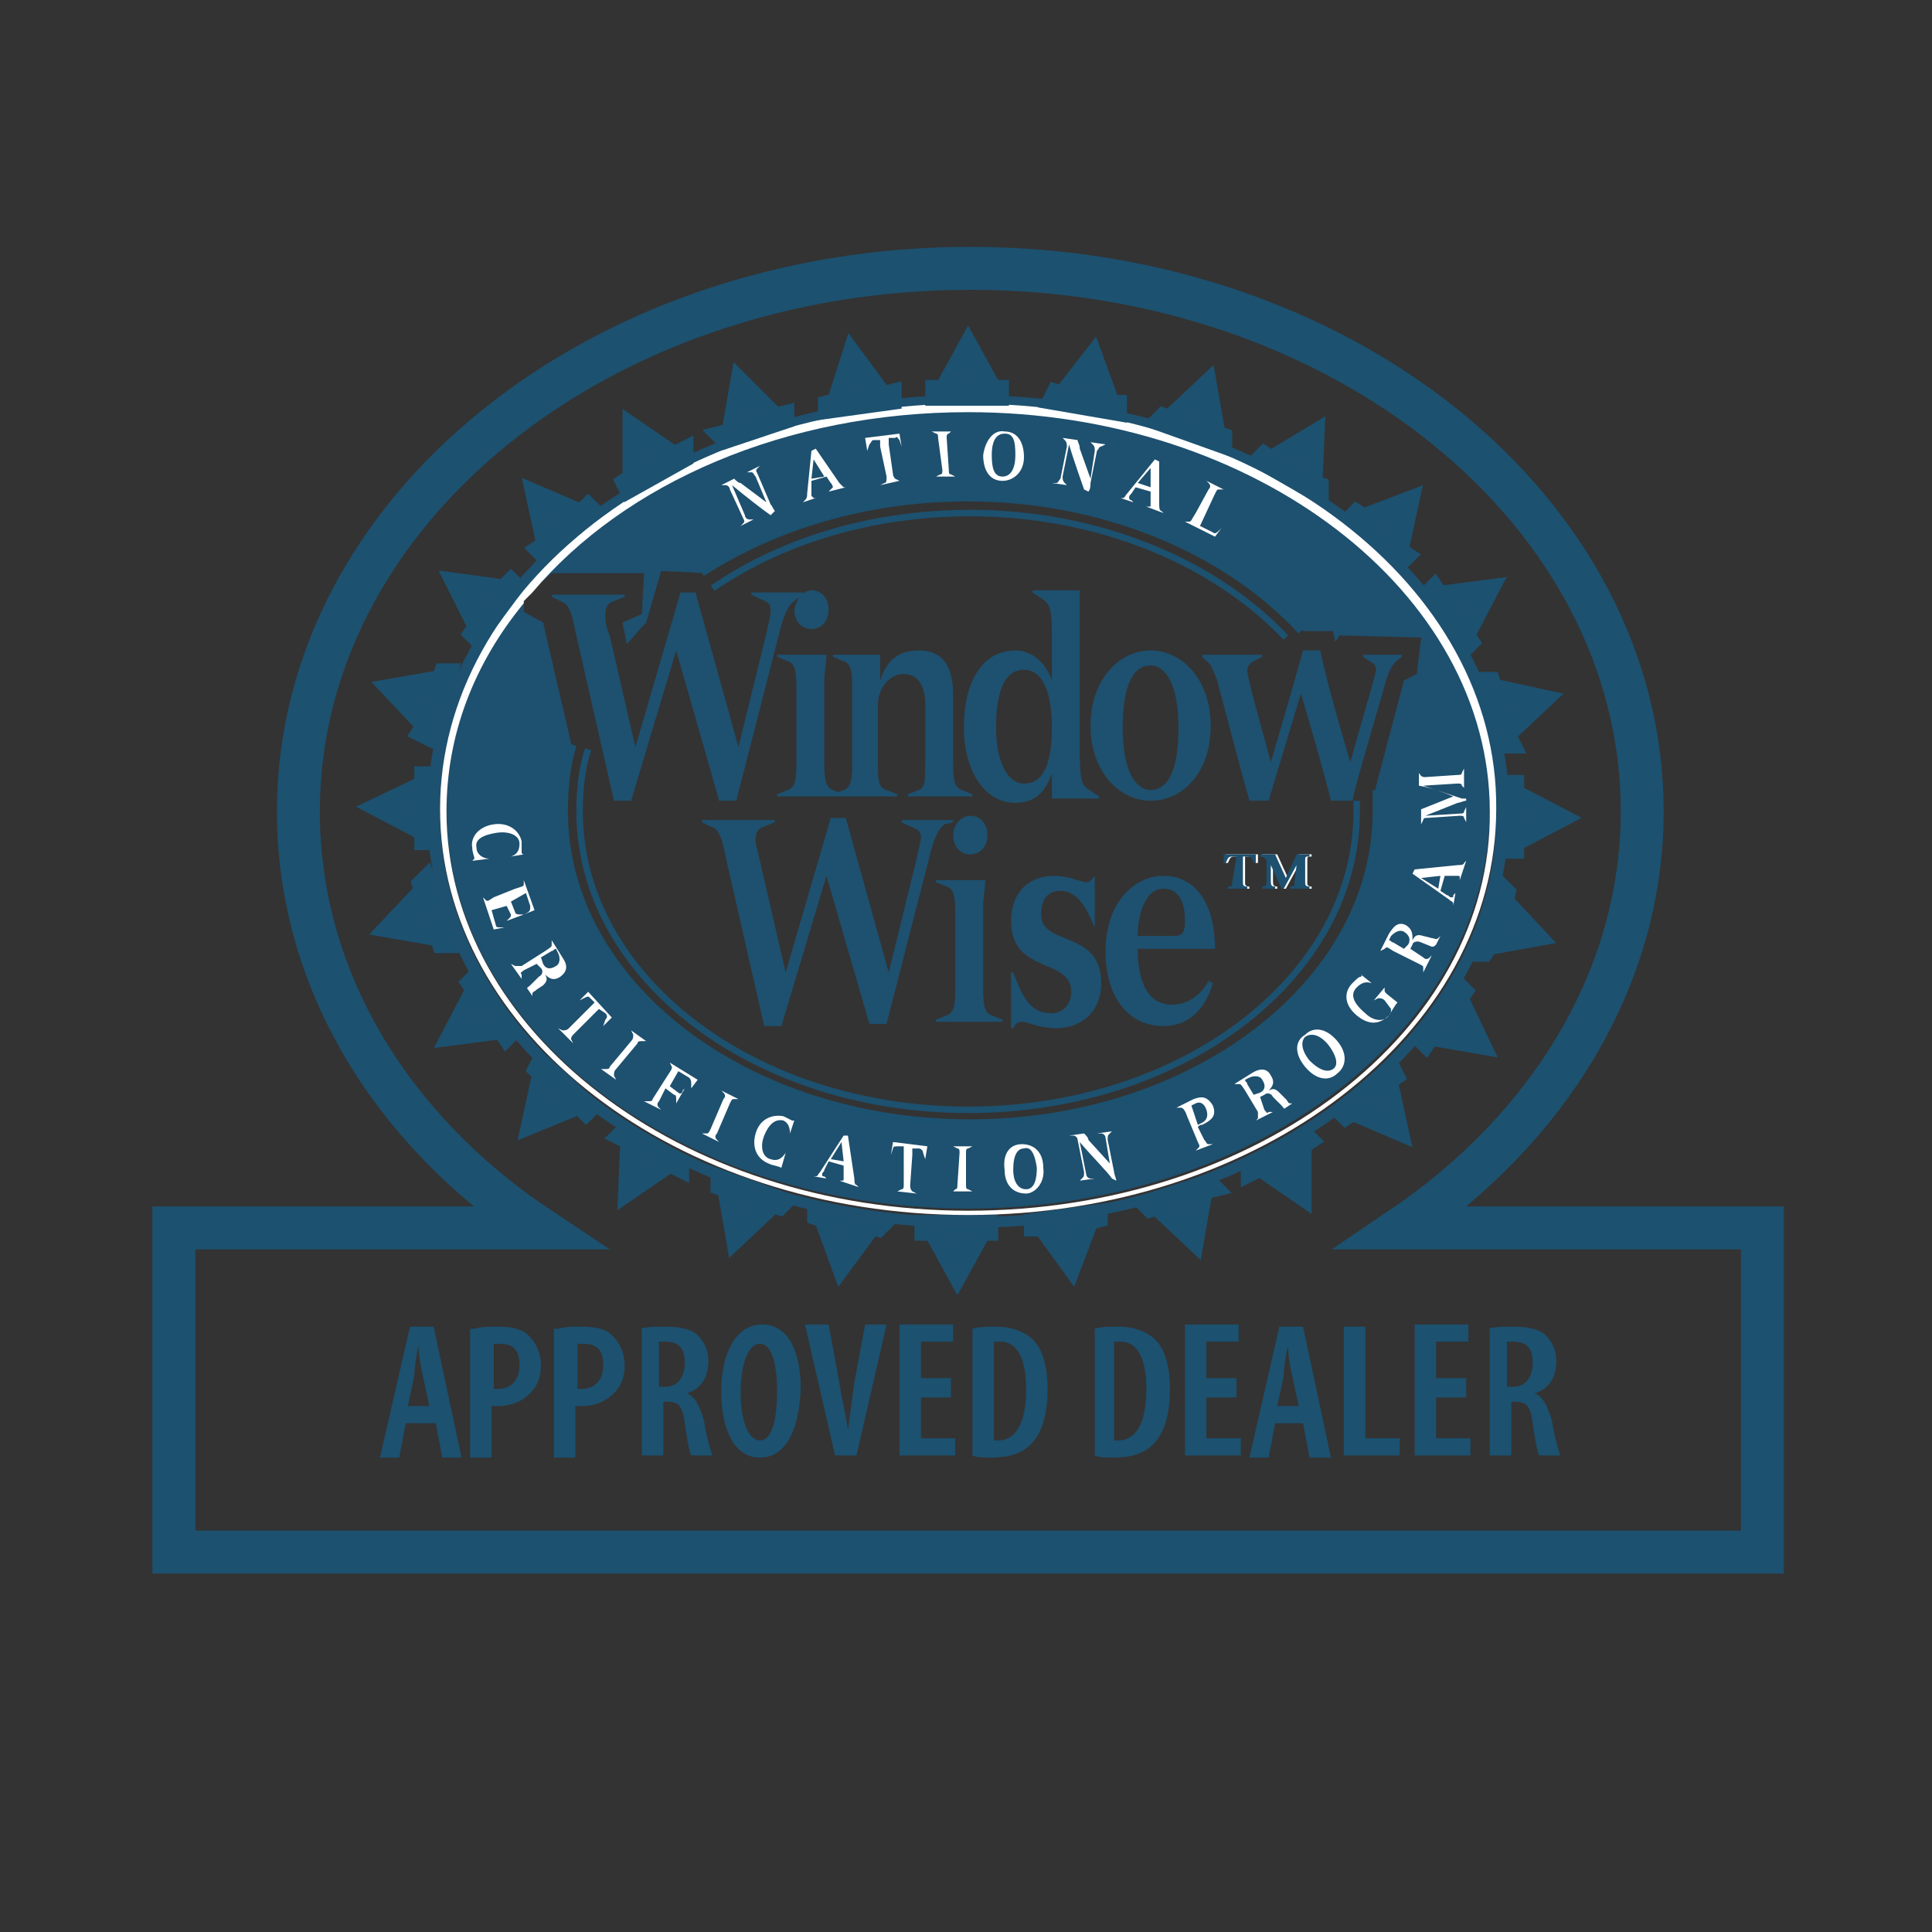 <?xml version="1.0" encoding="utf-8"?>
<!-- Generator: Adobe Illustrator 28.0.0, SVG Export Plug-In . SVG Version: 6.00 Build 0)  -->
<svg version="1.1" id="Layer_1" xmlns="http://www.w3.org/2000/svg" xmlns:xlink="http://www.w3.org/1999/xlink" x="0px" y="0px"
	 viewBox="0 0 90 90" style="enable-background:new 0 0 90 90;" xml:space="preserve">
<rect x="0" y="0" width="90" height="90" fill="#333333" stroke="none"/>
<style type="text/css">
	.st0{fill:#1E506F;stroke:#1C5170;}
	.st1{fill:none;}
	.st2{fill:#1E506F;}
	.st3{fill:#FFFFFF;}
	.st4{fill:#ED1C24;}
	.st5{fill:none;stroke:#1C5170;stroke-width:2;}
	.st6{fill:none;stroke:#1C5170;stroke-width:0.315;}
	.st7{fill:none;stroke:#1C5170;stroke-width:0.302;}
	.st8{enable-background:new    ;}
	.st9{fill:#1C5170;}
</style>
<polygon class="st0" points="48.6,57.1 48.2,57.1 48.2,57 51.1,56.6 51.1,56.7 50.7,56.8 49.9,58.9 "/>
<polygon class="st0" points="43.5,57.3 43.1,57.3 43.1,57.1 46,57.1 46,57.3 45.7,57.3 44.6,59.3 "/>
<polygon class="st0" points="38.4,56.7 38.1,56.6 38.1,56.5 41,57 40.9,57.1 40.6,57 39.2,58.9 "/>
<polygon class="st0" points="19.8,41.5 19.7,41.2 19.8,41.1 20.7,43.9 20.6,43.9 20.5,43.6 18.2,43.2 "/>
<polygon class="st0" points="20.6,31.7 20.7,31.4 20.8,31.4 19.9,34.2 19.7,34.1 19.9,33.8 18.3,32.1 "/>
<rect class="st1" width="90" height="90"/>
<g>
	<g>
		<path class="st1" d="M26.3,37.8c0,8,8.4,14.5,18.9,14.5c10.4,0,18.9-6.5,18.9-14.5c0-0.2,0-0.5,0-0.7c-0.2-2.8-1.4-5.4-3.4-7.6
			c-3.4-3.7-9.1-6.2-15.5-6.2c-4.7,0-9,1.3-12.3,3.5c-1,0.7-1.9,1.4-2.7,2.3c-0.3,0.3-0.6,0.6-0.9,1c-1.2,1.4-2,3-2.5,4.7
			C26.4,35.7,26.3,36.7,26.3,37.8z"/>
		<path class="st1" d="M65.4,31.7l0.6-0.3l0.1-1.7l-3.8-0.1l-0.2,0.3L62,29.4h-1.4c2,2.2,3.2,4.8,3.4,7.6L65.4,31.7z"/>
		<path class="st1" d="M25.4,29.1l1.3,5.6c0.5-1.7,1.3-3.3,2.5-4.7L29,29l0.9-0.3l0.1-1.9h-4.2l-0.9,0.8c-0.1,0.2-0.3,0.3-0.4,0.5
			l0.1,0.5L25.4,29.1z"/>
		<path class="st1" d="M30.7,26.7L30,29.1c0.8-0.8,1.7-1.6,2.7-2.3L30.7,26.7z"/>
		<path class="st2" d="M45.1,19.1c-8.5,0-16,3.4-20.3,8.4l0.9-0.8H30l-0.1,1.9L29,29l0.2,1c0.3-0.3,0.6-0.7,0.9-1l0.7-2.4l2.1,0.1
			c3.3-2.2,7.6-3.5,12.3-3.5c6.4,0,12,2.4,15.5,6.2h1.4l0.1,0.5l0.2-0.3l3.8,0.1L66,31.4l-0.6,0.3L64,37c0,0.2,0,0.5,0,0.7
			c0,8-8.4,14.5-18.9,14.5c-10.4,0-18.9-6.5-18.9-14.5c0-1,0.2-2.1,0.4-3.1L25.3,29l-0.9-0.5V28c-2.3,2.8-3.6,6.2-3.6,9.7
			c0,10.3,10.9,18.6,24.3,18.6s24.3-8.4,24.3-18.6C69.5,27.5,58.6,19.1,45.1,19.1z"/>
		<path class="st2" d="M45.1,18.4c-13.9,0-25.2,8.7-25.2,19.4s11.3,19.4,25.2,19.4s25.2-8.7,25.2-19.4
			C70.4,27.1,59.1,18.4,45.1,18.4z M45.1,56.7c-13.6,0-24.6-8.5-24.6-18.9s11-18.9,24.6-18.9s24.6,8.5,24.6,18.9
			C69.8,48.2,58.7,56.7,45.1,56.7z"/>
		<path class="st3" d="M24.4,27.9V28c0.1-0.2,0.3-0.3,0.4-0.5L24.4,27.9z"/>
		<path class="st3" d="M45.1,18.8c-13.6,0-24.6,8.5-24.6,18.9s11,18.9,24.6,18.9s24.6-8.5,24.6-18.9C69.8,27.3,58.7,18.8,45.1,18.8z
			 M45.1,56.4c-13.4,0-24.3-8.4-24.3-18.6c0-3.6,1.3-6.9,3.6-9.7V28l0.4-0.4c4.3-5.1,11.8-8.4,20.3-8.4c13.4,0,24.3,8.4,24.3,18.6
			C69.5,48,58.6,56.4,45.1,56.4z"/>
	</g>
	<g>
		<polygon class="st0" points="19.8,36.6 19.8,36.2 19.9,36.2 19.9,39.1 19.8,39.1 19.8,38.7 17.7,37.6 		"/>
		<polygon class="st0" points="23.5,27.5 23.8,27.2 23.9,27.3 22.2,29.6 22.1,29.5 22.3,29.2 21.3,27.2 		"/>
		<polygon class="st0" points="25,23.1 25.5,25.4 25.2,25.6 25.3,25.7 27.5,23.8 27.4,23.7 27.1,24 		"/>
	</g>
	<polygon class="st0" points="51.7,18.9 52,18.9 52,19.1 49.1,18.6 49.2,18.4 49.5,18.5 50.9,16.7 	"/>
	<polygon class="st0" points="56.6,20.3 56.9,20.4 56.9,20.6 54.1,19.6 54.2,19.5 54.5,19.6 56.2,18 	"/>
	<polygon class="st0" points="61.1,22.6 61.4,22.7 61.4,22.9 58.8,21.4 58.9,21.3 59.2,21.5 61.2,20.3 	"/>
	<polygon class="st0" points="65.1,25.7 65.4,25.9 65.3,26 63.1,24.1 63.2,24 63.5,24.2 65.6,23.4 	"/>
	<polygon class="st0" points="68.2,29.6 68.4,29.9 68.3,30 66.7,27.6 66.8,27.5 67,27.8 69.3,27.5 	"/>
	<polygon class="st0" points="70.1,34.2 70.3,34.6 70.1,34.6 69.2,31.8 69.4,31.8 69.5,32.1 71.8,32.6 	"/>
	<polygon class="st0" points="70.5,39.2 70.5,39.5 70.3,39.5 70.4,36.6 70.5,36.6 70.5,37 72.6,38.1 	"/>
	<polygon class="st0" points="69.3,44 69.1,44.3 69,44.3 70,41.5 70.1,41.6 70,42 71.5,43.6 	"/>
	<polygon class="st0" points="66.6,48.2 66.4,48.5 66.3,48.4 68,46.1 68.1,46.2 67.9,46.5 68.9,48.6 	"/>
	<polygon class="st0" points="63,51.7 62.7,51.9 62.6,51.8 64.8,49.9 64.9,50.1 64.6,50.3 65.1,52.6 	"/>
	<polygon class="st0" points="58.7,54.3 58.3,54.5 58.3,54.4 60.8,53 60.9,53.1 60.6,53.3 60.6,55.6 	"/>
	<polygon class="st0" points="53.9,56.1 53.6,56.2 53.5,56.1 56.3,55.2 56.4,55.3 56,55.4 55.6,57.7 	"/>
	<polygon class="st0" points="33.9,55.3 33.6,55.2 33.6,55 36.4,56 36.3,56.1 36,56 34.3,57.6 	"/>
	<polygon class="st0" points="29.4,53.1 29,52.9 29.1,52.8 31.6,54.2 31.6,54.3 31.2,54.1 29.3,55.4 	"/>
	<polygon class="st0" points="25.3,50 25.1,49.8 25.2,49.6 27.4,51.6 27.3,51.7 27,51.4 24.8,52.3 	"/>
	<polyline class="st4" points="22.2,46.1 22,45.8 22.1,45.7 23.7,48.1 23.6,48.2 23.4,47.9 21.1,48.2 	"/>
	<polygon class="st0" points="22.2,46.1 22,45.8 22.1,45.7 23.7,48.1 23.6,48.2 23.4,47.9 21.1,48.2 	"/>
	<polygon class="st0" points="31.4,21.3 31.8,21.1 31.8,21.3 29.3,22.7 29.2,22.5 29.5,22.3 29.5,20 	"/>
	<polygon class="st0" points="36.1,19.5 36.5,19.4 36.5,19.5 33.8,20.4 33.7,20.3 34.1,20.2 34.5,17.9 	"/>
	<polygon class="st0" points="41.1,18.5 41.5,18.4 41.5,18.6 38.6,19 38.6,18.9 39,18.8 39.7,16.6 	"/>
	<polygon class="st0" points="46.2,18.2 46.5,18.2 46.5,18.4 43.6,18.4 43.6,18.2 44,18.2 45.1,16.2 	"/>
	<path class="st1" d="M45.1,52.3c10.4,0,18.9-6.5,18.9-14.5s-8.4-14.5-18.9-14.5c-10.4,0-18.9,6.5-18.9,14.5
		C26.3,45.8,34.7,52.3,45.1,52.3"/>
	<path class="st3" d="M22,40.1L22,40.1l0.1-0.1c0-0.1-0.1-0.3-0.1-0.5c-0.1-0.5,0.3-1,1-1.1s1.2,0.3,1.3,0.8c0,0.3,0,0.4,0,0.5
		c0,0,0,0.1,0.1,0.1l0,0l-0.6,0.1l0,0c0.3-0.1,0.4-0.3,0.4-0.6c0-0.4-0.5-0.6-1.1-0.5s-1,0.3-0.9,0.7c0,0.3,0.3,0.5,0.6,0.5l0,0"/>
	<path class="st3" d="M22.9,42.4l0.2,0.7c0,0.1,0.1,0.1,0.2,0.1h0.2l0,0L23,43.3l-0.5-1.5l0,0l0.1,0.1c0.1,0.1,0.1,0.1,0.4-0.1
		l1-0.4c0.3-0.1,0.4-0.1,0.4-0.2V41l0,0l0.5,1.4l-0.5,0.2l0,0l0.2-0.1c0.1-0.1,0.1-0.1,0.1-0.3l-0.2-0.6L23.8,42l0.2,0.5
		c0,0.1,0.2,0.1,0.2,0.1h0.2l0,0l-0.8,0.3l0,0l0.1-0.1c0.1-0.1,0.1-0.1,0.1-0.2l-0.2-0.4"/>
	<path class="st3" d="M24.4,45.2c-0.1,0.1-0.2,0.1-0.1,0.2v0.2l0,0l-0.5-0.7l0,0L24,45c0.1,0,0.1,0,0.3,0l1.1-0.7
		c0.3-0.2,0.3-0.2,0.3-0.3v-0.2l0,0l0.5,0.8c0.2,0.3,0.3,0.6-0.1,0.9c-0.3,0.2-0.5,0.1-0.7-0.1l0,0c0.1,0.2,0.1,0.3-0.1,0.5L25,46.1
		c-0.1,0.1-0.2,0.1-0.2,0.2v0.1l0,0l-0.2-0.3c-0.1-0.1,0-0.1,0.1-0.2l0.4-0.4c0.2-0.1,0.2-0.3,0.1-0.4L25,44.9 M25.3,44.9
		c0.1,0.2,0.3,0.3,0.6,0.1c0.2-0.1,0.2-0.4,0.1-0.6l-0.1-0.2c-0.1,0-0.1,0.1-0.2,0.1l-0.5,0.3L25.3,44.9z"/>
	<path class="st3" d="M27.5,46.9c0.1-0.1,0.1-0.1,0.2-0.2l-0.2-0.2c-0.1-0.1-0.1-0.1-0.3,0L27,46.6l0,0l0.4-0.4l1.1,1.2l-0.4,0.4
		l0,0l0.1-0.3c0.1-0.1,0.1-0.2,0-0.3L27.9,47c-0.1,0.1-0.1,0.1-0.2,0.2l-1,1c-0.1,0.1-0.1,0.2-0.1,0.2l0.1,0.2l0,0L26,47.9l0,0
		l0.2,0.1c0.1,0,0.2,0,0.3-0.1"/>
	<path class="st3" d="M29.4,48.5c0.1-0.1,0.1-0.2,0.1-0.3L29.4,48l0,0l0.7,0.5l0,0h-0.2c-0.1,0-0.2,0-0.2,0.1l-1,1.2
		c-0.1,0.1-0.1,0.2-0.1,0.3l0.1,0.2l0,0L28,49.8l0,0h0.2c0.1,0,0.2,0,0.2-0.1"/>
	<path class="st3" d="M30.7,51.3c-0.1,0.1-0.1,0.2,0,0.3l0.1,0.1l0,0L30,51.3l0,0h0.2c0.1,0,0.2,0,0.2-0.1l0.7-1.1
		c0.2-0.3,0.2-0.3,0.2-0.4l-0.1-0.2l0,0l1.3,0.8l-0.3,0.4l0,0v-0.2c0-0.1,0-0.2-0.1-0.3l-0.5-0.3l-0.4,0.7l0.4,0.3
		c0.1,0.1,0.2,0,0.2-0.1l0.1-0.1l0,0l-0.4,0.7l0,0v-0.2c0-0.1,0-0.2-0.1-0.2L31,50.7"/>
	<path class="st3" d="M33.7,51.2c0.1-0.1,0.1-0.2,0-0.3l-0.1-0.1l0,0l0.8,0.4l0,0h-0.2c-0.1,0-0.1,0-0.2,0.2l-0.6,1.4
		c-0.1,0.1-0.1,0.2,0,0.3l0.1,0.1l0,0l-0.8-0.4l0,0h0.2c0.1,0,0.1,0,0.2-0.2"/>
	<path class="st3" d="M36.4,54.4L36.4,54.4C36.4,54.4,36.4,54.3,36.4,54.4c-0.2-0.1-0.4-0.1-0.6-0.2c-0.5-0.2-0.8-0.7-0.6-1.4
		s0.8-0.9,1.3-0.8c0.2,0.1,0.4,0.2,0.4,0.2H37l0,0l-0.2,0.6l0,0c0-0.3-0.1-0.5-0.3-0.6c-0.4-0.1-0.7,0.2-0.9,0.7s-0.1,1,0.3,1.1
		c0.3,0.1,0.5,0,0.7-0.3l0,0"/>
	<path class="st3" d="M38.4,54.5c0,0.1-0.1,0.1-0.1,0.2c0,0.1,0,0.1,0.1,0.1l0.1,0.1l0,0l-0.6-0.1l0,0H38c0.1,0,0.1-0.1,0.2-0.2
		l1.1-1.7h0.2l0.3,2c0,0.1,0,0.3,0.1,0.3l0.1,0.1l0,0L39.1,55l0,0h0.1c0.1,0,0.1,0,0.1-0.1s0-0.1,0-0.2v-0.4l-0.7-0.2 M39.3,54.1
		l-0.1-0.9L38.7,54L39.3,54.1z"/>
	<path class="st3" d="M42.1,53.7c0-0.1,0-0.2,0-0.3h-0.3c-0.1,0-0.2,0-0.2,0.1l-0.1,0.3l0,0l0.1-0.6l1.6,0.2L43.1,54l0,0L43,53.7
		c0-0.1-0.1-0.2-0.2-0.2h-0.3c0,0.1,0,0.2,0,0.3l-0.1,1.4c0,0.1,0,0.2,0.1,0.3l0.2,0.1l0,0l-0.9-0.1l0,0l0.2-0.1
		c0.1,0,0.1-0.1,0.1-0.2"/>
	<path class="st3" d="M44.7,53.7c0-0.1,0-0.2-0.1-0.2l-0.2-0.1l0,0h0.9l0,0l-0.2,0.1c-0.1,0-0.1,0.1-0.1,0.2v1.5
		c0,0.1,0,0.2,0.1,0.2l0.2,0.1l0,0h-0.9l0,0l0.1-0.1c0.1,0,0.1-0.1,0.1-0.2"/>
	<path class="st3" d="M47.6,53.3c0.6,0,1,0.4,1,1.1c0.1,0.7-0.4,1.2-0.8,1.2c-0.6,0-1-0.4-1-1.1C46.7,53.8,47,53.3,47.6,53.3
		 M47.8,55.4c0.4,0,0.5-0.5,0.5-1c-0.1-0.7-0.3-1-0.6-0.9c-0.3,0-0.5,0.3-0.5,1C47.2,55,47.4,55.4,47.8,55.4z"/>
	<path class="st3" d="M51.8,54.9c-0.2-0.3-1-1.1-1.5-1.7l0,0l0.3,1.5c0,0.1,0.1,0.2,0.2,0.2H51l0,0L50.3,55l0,0l0.1-0.1
		c0.1-0.1,0.1-0.1,0.1-0.3l-0.3-1.5c0-0.1-0.1-0.2-0.2-0.2h-0.2l0,0l0.7-0.1c0.1,0.1,0.2,0.2,0.2,0.3l1,1.1l0,0L51.5,53
		c0-0.1-0.1-0.2-0.2-0.2h-0.2l0,0l0.7-0.1l0,0l-0.1,0.1c-0.1,0.1-0.1,0.1-0.1,0.3l0.3,1.5c0,0.1,0.1,0.3,0.1,0.4"/>
	<path class="st3" d="M56.1,53.1c0.1,0.1,0.1,0.2,0.2,0.2h0.2l0,0l-0.8,0.3l0,0l0.1-0.1c0.1-0.1,0.1-0.1,0-0.3L55.3,52
		c-0.1-0.3-0.2-0.4-0.3-0.4h-0.2l0,0l0.8-0.4c0.3-0.1,0.6-0.2,0.9,0.3c0.2,0.5-0.1,0.7-0.5,0.9c-0.1,0-0.1,0-0.2,0.1 M55.8,52.4
		l0.2-0.1c0.2-0.1,0.3-0.3,0.2-0.6s-0.3-0.4-0.5-0.3l-0.2,0.1L55.8,52.4z"/>
	<path class="st3" d="M58.9,51.7c0.1,0.1,0.1,0.2,0.2,0.1h0.2l0,0l-0.8,0.4l0,0l0.1-0.1c0-0.1,0-0.1,0-0.3l-0.6-1
		c-0.2-0.3-0.2-0.3-0.3-0.3h-0.2l0,0l0.8-0.5c0.3-0.2,0.7-0.3,0.9,0.1c0.2,0.3,0.1,0.5-0.1,0.7l0,0c0.2-0.1,0.3-0.1,0.5,0.1l0.3,0.3
		c0.1,0.1,0.1,0.2,0.2,0.2h0.1l0,0l-0.3,0.2c-0.1,0.1-0.1,0-0.2-0.1l-0.4-0.4c-0.1-0.2-0.3-0.2-0.4-0.1l-0.2,0.1 M58.7,50.9
		c0.2-0.1,0.3-0.3,0.1-0.6c-0.1-0.2-0.4-0.2-0.6-0.1L58,50.3c0,0.1,0.1,0.1,0.1,0.2l0.3,0.5L58.7,50.9z"/>
	<path class="st3" d="M60.8,48.2c0.4-0.4,1-0.3,1.5,0.3s0.4,1.2,0,1.5c-0.4,0.4-1,0.3-1.5-0.3C60.3,49.1,60.3,48.5,60.8,48.2
		 M62.1,49.8c0.3-0.2,0.1-0.7-0.2-1.1c-0.4-0.5-0.8-0.6-1.1-0.4c-0.2,0.2-0.2,0.6,0.2,1.1C61.4,49.8,61.8,50,62.1,49.8z"/>
	<path class="st3" d="M64.5,46.6c-0.1-0.1-0.2-0.1-0.3-0.1L64,46.6l0,0l0.5-0.6l0,0v0.1c0,0.1,0,0.1,0.1,0.2l0.5,0.4
		c-0.1,0.1-0.2,0.3-0.4,0.6c-0.4,0.4-0.9,0.5-1.5,0s-0.6-1.1-0.2-1.5c0.2-0.2,0.3-0.3,0.4-0.3c0,0,0.1-0.1,0-0.1l0,0l0.5,0.4l0,0
		c-0.3-0.1-0.5,0-0.7,0.2c-0.3,0.3-0.2,0.7,0.4,1.2c0.4,0.4,0.9,0.4,1.1,0.1c0.1-0.1,0.1-0.2,0.1-0.3"/>
	<path class="st3" d="M66.3,44.6c0.1,0.1,0.2,0.1,0.3,0l0.1-0.1l0,0l-0.4,0.8l0,0v-0.2c0-0.1,0-0.1-0.2-0.2l-1.2-0.6
		c-0.3-0.2-0.3-0.2-0.4-0.1l-0.2,0.1l0,0l0.4-0.8c0.2-0.3,0.4-0.6,0.8-0.4c0.3,0.2,0.3,0.4,0.3,0.7l0,0c0.1-0.2,0.2-0.3,0.5-0.2
		l0.4,0.1c0.1,0,0.2,0.1,0.3,0l0.1-0.1l0,0L66.9,44c-0.1,0.1-0.1,0.1-0.2,0.1l-0.5-0.2c-0.2-0.1-0.4,0-0.4,0.1l-0.1,0.2 M65.6,44
		c0.1-0.2,0.1-0.4-0.2-0.6c-0.2-0.1-0.4,0-0.6,0.2l-0.1,0.2c0.1,0,0.1,0.1,0.2,0.1l0.5,0.3L65.6,44z"/>
	<path class="st3" d="M67.4,41.7c0.1,0,0.1,0.1,0.2,0.1s0.1,0,0.1-0.1l0.1-0.1l0,0l-0.1,0.6l0,0v-0.1c0-0.1-0.1-0.1-0.2-0.2
		l-1.7-1.2l0.1-0.2l2-0.2c0.1,0,0.3,0,0.3-0.1l0.1-0.1l0,0L68,41l0,0v-0.1c0-0.1,0-0.1-0.1-0.1c0,0-0.1,0-0.2,0h-0.4l-0.2,0.7
		 M67.1,40.8l-0.9,0.1l0.8,0.5L67.1,40.8z"/>
	<path class="st3" d="M66.1,36L66.1,36L66.1,36c0.1,0.2,0.2,0.2,0.3,0.2l1.5-0.1c0.1,0,0.2,0,0.2-0.1l0.1-0.2l0,0v0.9l0,0l-0.1-0.1
		c0-0.1-0.1-0.1-0.2-0.1l-1.6,0.1l0,0l1.8,0.6c0.1,0,0.1,0,0.2,0v0.1c-0.1,0-0.3,0.1-0.4,0.1L66.4,38l0,0l1.6-0.1
		c0.1,0,0.2,0,0.2-0.1l0.1-0.2l0,0v0.7l0,0l-0.1-0.2c0-0.1-0.1-0.1-0.2-0.1l-1.5,0.1c-0.1,0-0.2,0-0.2,0.1l-0.1,0.2l0,0v-0.7
		c0.5-0.2,1-0.4,1.5-0.6c-0.5-0.2-1-0.4-1.6-0.5"/>
	<path class="st3" d="M35.9,24c-0.3-0.2-1.2-0.9-1.8-1.4l0,0l0.6,1.4c0,0.1,0.1,0.2,0.2,0.2h0.2l0,0l-0.6,0.3l0,0l0.1-0.1
		c0.1-0.1,0.1-0.1,0-0.3L34,22.8c0-0.1-0.1-0.2-0.2-0.2h-0.2l0,0l0.6-0.3c0.1,0.1,0.2,0.2,0.3,0.2l1.2,0.9l0,0l-0.5-1.2
		C35.1,22.1,35.1,22,35,22h-0.2l0,0l0.6-0.3l0,0l-0.1,0.1c-0.1,0.1-0.1,0.1,0,0.3l0.6,1.4c0.1,0.1,0.1,0.2,0.2,0.3"/>
	<path class="st3" d="M37.8,22.9c0,0.1,0,0.1,0,0.2l0.1,0.1H38l0,0l-0.6,0.2l0,0l0.1-0.1c0.1-0.1,0.1-0.2,0.1-0.3l0.2-2l0.2-0.1
		l1.1,1.6c0.1,0.1,0.2,0.2,0.2,0.2h0.1l0,0l-0.8,0.2l0,0l0.1-0.1l0.1-0.1c0,0,0-0.1-0.1-0.2l-0.2-0.3l-0.7,0.2 M38.4,22.2l-0.5-0.8
		l-0.1,0.9L38.4,22.2z"/>
	<path class="st3" d="M41,20.8c0-0.1,0-0.2,0-0.3h-0.3c-0.1,0-0.1,0.1-0.2,0.2L40.4,21l0,0l-0.1-0.6l1.6-0.2l0.1,0.6l0,0l-0.1-0.3
		c-0.1-0.1-0.1-0.2-0.2-0.1h-0.3c0,0.1,0,0.2,0,0.3l0.2,1.4c0,0.1,0.1,0.2,0.1,0.2l0.2,0.1l0,0L41,22.6l0,0l0.2-0.1
		c0.1,0,0.1-0.1,0.1-0.3"/>
	<path class="st3" d="M43.7,20.4c0-0.1,0-0.2-0.1-0.2l-0.2-0.1l0,0h0.9l0,0l-0.1,0.1c-0.1,0-0.1,0.1-0.1,0.2l0.1,1.5
		c0,0.1,0,0.2,0.1,0.2l0.2,0.1l0,0h-0.9l0,0l0.2-0.1c0.1,0,0.1-0.1,0.1-0.2"/>
	<path class="st3" d="M46.8,20.1c0.6,0,0.9,0.5,0.9,1.2s-0.5,1.1-1,1.1c-0.6,0-0.9-0.5-0.9-1.2C45.9,20.5,46.3,20,46.8,20.1
		 M46.7,22.2c0.4,0,0.6-0.4,0.6-1c0-0.7-0.1-1-0.5-1c-0.3,0-0.6,0.2-0.6,1C46.2,21.8,46.3,22.2,46.7,22.2z"/>
	<path class="st3" d="M50.5,22.8c-0.1-0.3-0.5-1.4-0.7-2.1l0,0l-0.3,1.5c0,0.1,0,0.2,0.1,0.3l0.1,0.1l0,0L49,22.5l0,0h0.2
		c0.1,0,0.1-0.1,0.2-0.2l0.3-1.5c0-0.1,0-0.2-0.1-0.3l-0.1-0.1l0,0l0.7,0.1c0,0.1,0.1,0.2,0.1,0.4l0.5,1.4l0,0L51,21
		c0-0.1,0-0.2-0.1-0.3l-0.1-0.1l0,0l0.7,0.1l0,0l-0.2,0.1c-0.1,0-0.1,0.1-0.2,0.2l-0.3,1.5c0,0.1,0,0.3-0.1,0.4"/>
	<path class="st3" d="M52.7,23c-0.1,0.1-0.1,0.1-0.1,0.2c0,0,0,0.1,0.1,0.1l0.1,0.1l0,0l-0.6-0.2l0,0h0.1c0.1,0,0.1-0.1,0.2-0.2
		l1.3-1.6l0.2,0.1v2c0,0.1,0,0.3,0.1,0.3l0.1,0.1l0,0l-0.8-0.3l0,0h0.1c0.1,0,0.1,0,0.1-0.1c0,0,0-0.1,0-0.2v-0.4l-0.7-0.2
		 M53.6,22.7v-0.9L53,22.5L53.6,22.7z"/>
	<path class="st3" d="M56.3,22.8c0.1-0.1,0.1-0.2,0-0.3l-0.1-0.1l0,0l0.8,0.4l0,0h-0.2c-0.1,0-0.1,0-0.2,0.2l-0.7,1.5l0.6,0.3
		c0.1,0.1,0.2,0,0.3-0.1l0.1-0.1l0,0L56.6,25l-1.4-0.7l0,0h0.2c0.1,0,0.1-0.1,0.3-0.4"/>
	<path class="st3" d="M57.7,39.9h-0.2c-0.2,0-0.2,0.1-0.3,0.3h-0.1v-0.4h1.5v0.4h-0.1c0-0.1-0.1-0.3-0.3-0.3H58v1.2
		c0,0.1,0,0.2,0.2,0.2v0.1h-0.9v-0.1c0.2,0,0.2,0,0.2-0.2 M60.5,40.3L60.5,40.3l-0.6,1.1h-0.1l-0.5-1.1l0,0V41c0,0.2,0,0.3,0.2,0.3
		v0.1h-0.6v-0.1c0.2,0,0.2-0.1,0.2-0.3v-0.9c0-0.1-0.2-0.2-0.3-0.2v-0.1h0.7l0.5,1.1l0.5-1.1h0.6v0.1c-0.2,0-0.2,0-0.2,0.2v1
		c0,0.1,0,0.2,0.2,0.2v0.1h-0.9v-0.1c0.2,0,0.2,0,0.2-0.2L60.5,40.3L60.5,40.3z"/>
	<path class="st2" d="M57.6,39.9h-0.2c-0.2,0-0.2,0.1-0.3,0.3H57v-0.4h1.5v0.4h-0.1c0-0.1-0.1-0.3-0.3-0.3h-0.2v1.2
		c0,0.1,0,0.2,0.2,0.2v0.1h-0.9v-0.1c0.2,0,0.2,0,0.2-0.2 M60.4,40.3L60.4,40.3l-0.6,1.1h-0.1l-0.5-1.1l0,0V41c0,0.2,0,0.3,0.2,0.3
		v0.1h-0.6v-0.1c0.2,0,0.2-0.1,0.2-0.3v-0.9c0-0.1-0.2-0.2-0.3-0.2v-0.1h0.7l0.5,1.1l0.5-1.1H61v0.1c-0.2,0-0.2,0-0.2,0.2v1
		c0,0.1,0,0.2,0.2,0.2v0.1h-0.9v-0.1c0.2,0,0.2,0,0.2-0.2L60.4,40.3L60.4,40.3z"/>
	<path class="st5" d="M65.3,57.2c6.8-4.6,11.2-11.6,11.2-19.4c0-14-14-25.3-31.3-25.3S13.9,23.8,13.9,37.8c0,7.8,4.3,14.8,11.2,19.4
		h-17v15.1h74V57.2H65.3z"/>
	<path class="st2" d="M31.5,30.3l-2.1,7h-0.8l-1.8-7.9c-0.2-1.1-0.4-1.3-0.7-1.4l-0.4-0.2v-0.1h3.4v0.1L28.6,28
		c-0.3,0.1-0.4,0.3-0.4,0.6c0,0.3,0,0.5,0.2,1l1.2,5.2l0,0l2.1-7.2h0.7l2,7.2l0,0l1.3-5.3c0.1-0.5,0.2-0.8,0.2-1.1
		c0-0.3-0.2-0.4-0.5-0.5L35,27.7v-0.1h2.4v0.1L37,28c-0.3,0.2-0.5,0.7-0.7,1.5l-2,7.8h-0.8L31.5,30.3z M38.5,30.5
		c0,0.4-0.1,0.8-0.1,1.2v3.9c0,0.8,0.1,1.1,0.4,1.2l0.5,0.2v0.1h-3.1V37l0.5-0.2c0.3-0.1,0.4-0.4,0.4-1.2V32c0-0.8-0.1-1.1-0.4-1.2
		l-0.5-0.2v-0.1C36.3,30.5,38.5,30.5,38.5,30.5z M37.8,27.5c0.5,0,0.8,0.4,0.8,0.9s-0.3,0.9-0.8,0.9S37,28.9,37,28.4
		C37.1,27.9,37.4,27.5,37.8,27.5z M41,30.5v1.2l0,0c0.3-0.9,0.8-1.4,1.8-1.4c1.1,0,1.6,0.7,1.6,2.1v3.2c0,0.8,0.1,1.1,0.4,1.2
		l0.5,0.2v0.1h-3V37l0.5-0.2c0.3-0.1,0.3-0.5,0.3-1.2v-2.8c0-0.8-0.3-1.4-1-1.4s-1.2,0.7-1.2,1.4v2.8c0,0.7,0,1.1,0.4,1.2l0.5,0.2
		v0.1h-3V37l0.5-0.2c0.3-0.1,0.4-0.4,0.4-1.2V32c0-0.8-0.1-1.1-0.4-1.2l-0.5-0.2v-0.1L41,30.5L41,30.5z M50.3,35
		c0,1.5,0.1,1.6,0.6,1.9l0.3,0.2v0.1H49V36l0,0c-0.3,1-0.9,1.4-1.7,1.4c-1.5,0-2.4-1.6-2.4-3.5c0-2.2,0.9-3.6,2.4-3.6
		c0.7,0,1.4,0.5,1.7,1.4l0,0v-2.2c0-1.2-0.1-1.4-0.6-1.7l-0.3-0.2v-0.1h2.2V35L50.3,35z M47.7,36.5c0.9,0,1.3-0.9,1.3-2.6
		c0-1.8-0.5-2.7-1.3-2.7s-1.3,0.8-1.3,2.7C46.4,35.4,46.9,36.5,47.7,36.5z M53.6,30.3c1.5,0,2.8,1.4,2.8,3.5c0,2.2-1.3,3.5-2.8,3.5
		s-2.8-1.4-2.8-3.5S52.1,30.3,53.6,30.3z M53.6,36.8c0.8,0,1.3-0.9,1.3-2.9S54.3,31,53.6,31c-0.8,0-1.3,0.9-1.3,2.9
		C52.3,35.9,52.9,36.8,53.6,36.8z M62,37.3c-0.4-1.6-0.9-3.3-1.4-5c-0.5,1.7-1,3.3-1.5,5h-0.9c-0.5-1.8-1-3.7-1.5-5.6
		c-0.2-0.5-0.3-0.8-0.5-0.9L56,30.6v-0.1h2.8v0.1l-0.4,0.2c-0.2,0.1-0.3,0.3-0.3,0.4c0,0.2,0.1,0.5,0.2,1l0.9,3.3l0,0
		c0.5-1.7,1-3.4,1.5-5.2h0.8c0.4,1.8,0.9,3.5,1.4,5.2l0,0l1-3.5c0.1-0.4,0.2-0.7,0.2-0.8c0-0.2-0.1-0.3-0.3-0.4l-0.3-0.2v-0.1h1.8
		v0.1c-0.3,0.2-0.5,0.4-0.7,1l-1.3,4.5c-0.1,0.4-0.2,0.8-0.3,1.2C62.9,37.3,62,37.3,62,37.3z M38.5,40.8l-2.1,7h-0.8l-1.8-7.9
		c-0.2-1.1-0.4-1.3-0.7-1.4l-0.4-0.2v-0.1h3.4v0.1l-0.5,0.2c-0.3,0.1-0.4,0.3-0.4,0.6s0.1,0.5,0.2,1l1.2,5.2l0,0l2.1-7.2h0.7l2,7.2
		l0,0l1.3-5.3c0.1-0.5,0.2-0.8,0.2-1c0-0.3-0.2-0.4-0.5-0.5L42,38.3v-0.1h2.4v0.1L44,38.4c-0.3,0.2-0.5,0.7-0.7,1.5l-2,7.8h-0.8
		L38.5,40.8z M45.9,41c0,0.4-0.1,0.8-0.1,1.2v3.9c0,0.8,0.1,1.1,0.4,1.2l0.5,0.2v0.1h-3.1v-0.1l0.5-0.2c0.3-0.1,0.4-0.4,0.4-1.2
		v-3.6c0-0.8-0.1-1.1-0.4-1.2l-0.5-0.2V41H45.9z M45.2,38c0.5,0,0.8,0.4,0.8,0.9s-0.3,0.9-0.8,0.9s-0.8-0.4-0.8-0.9S44.8,38,45.2,38
		z M51,43.2L51,43.2c-0.4-0.9-0.8-1.7-1.6-1.7c-0.6,0-0.9,0.4-0.9,1.1c0,1.5,2.8,0.7,2.8,3.2c0,1.4-1,2.1-2.1,2.1
		c-0.8,0-1.3-0.3-1.6-0.3c-0.2,0-0.3,0.1-0.4,0.3h-0.1v-2.6h0.1c0.4,1,0.7,1.9,1.8,1.9c0.5,0,0.9-0.4,0.9-1c0-1.6-2.8-0.8-2.8-3.3
		c0-1.4,0.9-2.1,2-2.1c0.7,0,1.3,0.3,1.5,0.3s0.3-0.2,0.4-0.3h0V43.2L51,43.2z M53,44.2c0,1,0.2,2.6,1.6,2.6c0.7,0,1.3-0.4,1.7-1.1
		l0,0l0.2,0.1c-0.4,1.4-1.3,2-2.3,2c-1.6,0-2.7-1.3-2.7-3.5s1.3-3.5,2.7-3.5c1.5,0,2.4,1.3,2.4,3.4H53L53,44.2z M54.7,43.6
		c0.4,0,0.5-0.2,0.5-0.7c0-0.9-0.3-1.5-1-1.5c-0.9,0-1.2,1.3-1.2,2.2H54.7z"/>
	<path class="st6" d="M60.6,29.4c-3.4-3.7-9.1-6.2-15.5-6.2c-4.7,0-9,1.3-12.4,3.5"/>
	<path class="st6" d="M26.7,34.7c-0.3,1-0.4,2-0.4,3.1c0,8,8.4,14.5,18.9,14.5c10.4,0,18.9-6.5,18.9-14.5c0-0.3,0-0.7,0-1"/>
	<path class="st7" d="M59.9,29.7c-3.3-3.5-8.7-5.8-14.7-5.8c-4.6,0-8.8,1.3-12,3.5"/>
	<path class="st7" d="M27.4,34.9c-0.3,0.9-0.4,1.9-0.4,2.9c0,7.7,8.1,13.9,18.1,13.9s18.1-6.2,18.1-13.9c0-0.2,0-0.3,0-0.5"/>
</g>
<g class="st8">
	<path class="st9" d="M18.9,66.3l-0.3,1.6h-0.9l1.4-6.1h1.1l1.3,6.1h-0.9l-0.3-1.6H18.9z M20,65.5l-0.3-1.4c-0.1-0.4-0.2-1-0.2-1.4
		h0c-0.1,0.4-0.2,1-0.2,1.4L19,65.5H20z"/>
	<path class="st9" d="M22.1,61.9c0.3-0.1,0.7-0.1,1.1-0.1c0.6,0,1.2,0.1,1.5,0.5c0.3,0.3,0.5,0.8,0.5,1.3c0,0.6-0.2,1-0.5,1.3
		c-0.4,0.4-0.9,0.6-1.5,0.6c-0.1,0-0.2,0-0.3,0v2.4h-1V61.9z M23,64.7c0.1,0,0.1,0,0.2,0c0.6,0,1-0.4,1-1.1c0-0.6-0.2-1-0.9-1
		c-0.1,0-0.3,0-0.3,0V64.7z"/>
	<path class="st9" d="M26,61.9c0.3-0.1,0.7-0.1,1.1-0.1c0.6,0,1.2,0.1,1.5,0.5c0.3,0.3,0.5,0.8,0.5,1.3c0,0.6-0.2,1-0.5,1.3
		c-0.4,0.4-0.9,0.6-1.5,0.6c-0.1,0-0.2,0-0.3,0v2.4h-1V61.9z M26.9,64.7c0.1,0,0.1,0,0.2,0c0.6,0,1-0.4,1-1.1c0-0.6-0.2-1-0.9-1
		c-0.1,0-0.3,0-0.3,0V64.7z"/>
	<path class="st9" d="M29.8,61.9c0.3-0.1,0.8-0.1,1.2-0.1c0.6,0,1.2,0.1,1.5,0.4c0.3,0.3,0.5,0.7,0.5,1.2c0,0.7-0.3,1.3-1,1.5v0
		c0.4,0.2,0.6,0.6,0.8,1.3c0.1,0.7,0.3,1.4,0.4,1.6h-1c-0.1-0.2-0.2-0.8-0.3-1.5c-0.1-0.8-0.3-1-0.8-1h-0.2v2.5h-1V61.9z M30.8,64.6
		H31c0.6,0,0.9-0.5,0.9-1.1c0-0.6-0.2-1-0.9-1c-0.1,0-0.2,0-0.3,0V64.6z"/>
	<path class="st9" d="M35.4,67.9c-1.2,0-1.8-1.3-1.8-3.1c0-1.8,0.7-3.1,1.9-3.1c1.3,0,1.8,1.4,1.8,3C37.2,67,36.4,67.9,35.4,67.9
		L35.4,67.9z M35.4,67.1c0.6,0,0.8-1.1,0.8-2.3c0-1.1-0.2-2.2-0.8-2.2c-0.6,0-0.9,1.1-0.9,2.3C34.5,66,34.8,67.1,35.4,67.1
		L35.4,67.1z"/>
	<path class="st9" d="M38.9,67.8l-1.4-6.1h1.1l0.5,2.7c0.1,0.7,0.3,1.5,0.4,2.2h0c0.1-0.7,0.2-1.5,0.3-2.2l0.5-2.7h1l-1.4,6.1H38.9z
		"/>
	<path class="st9" d="M44.3,65.1h-1.4V67h1.6v0.8h-2.6v-6.1h2.5v0.8h-1.5v1.7h1.4V65.1z"/>
	<path class="st9" d="M45.3,61.9c0.3-0.1,0.7-0.1,1.1-0.1c0.7,0,1.2,0.2,1.6,0.5c0.5,0.4,0.8,1.2,0.8,2.4c0,1.3-0.3,2.1-0.8,2.6
		c-0.4,0.4-1,0.6-1.8,0.6c-0.3,0-0.7,0-0.9-0.1V61.9z M46.3,67.1c0.1,0,0.2,0,0.2,0c0.7,0,1.3-0.6,1.3-2.4c0-1.4-0.4-2.2-1.2-2.2
		c-0.1,0-0.2,0-0.3,0V67.1z"/>
	<path class="st9" d="M51,61.9c0.3-0.1,0.7-0.1,1.1-0.1c0.7,0,1.2,0.2,1.6,0.5c0.5,0.4,0.8,1.2,0.8,2.4c0,1.3-0.3,2.1-0.8,2.6
		c-0.4,0.4-1,0.6-1.8,0.6c-0.3,0-0.7,0-0.9-0.1V61.9z M51.9,67.1c0.1,0,0.2,0,0.2,0c0.7,0,1.3-0.6,1.3-2.4c0-1.4-0.4-2.2-1.2-2.2
		c-0.1,0-0.2,0-0.3,0V67.1z"/>
	<path class="st9" d="M57.6,65.1h-1.4V67h1.6v0.8h-2.6v-6.1h2.5v0.8h-1.5v1.7h1.4V65.1z"/>
	<path class="st9" d="M59.4,66.3l-0.3,1.6h-0.9l1.4-6.1h1.1l1.3,6.1H61l-0.3-1.6H59.4z M60.5,65.5l-0.3-1.4c-0.1-0.4-0.2-1-0.2-1.4
		h0c-0.1,0.4-0.2,1-0.2,1.4l-0.3,1.4H60.5z"/>
	<path class="st9" d="M62.6,61.8h1V67h1.6v0.8h-2.6V61.8z"/>
	<path class="st9" d="M68.3,65.1h-1.4V67h1.6v0.8h-2.6v-6.1h2.5v0.8h-1.5v1.7h1.4V65.1z"/>
	<path class="st9" d="M69.3,61.9c0.3-0.1,0.8-0.1,1.2-0.1c0.6,0,1.2,0.1,1.5,0.4c0.3,0.3,0.5,0.7,0.5,1.2c0,0.7-0.3,1.3-1,1.5v0
		c0.4,0.2,0.6,0.6,0.8,1.3c0.1,0.7,0.3,1.4,0.4,1.6h-1c-0.1-0.2-0.2-0.8-0.3-1.5c-0.1-0.8-0.3-1-0.8-1h-0.2v2.5h-1V61.9z M70.2,64.6
		h0.3c0.6,0,0.9-0.5,0.9-1.1c0-0.6-0.2-1-0.9-1c-0.1,0-0.2,0-0.3,0V64.6z"/>
</g>
</svg>
